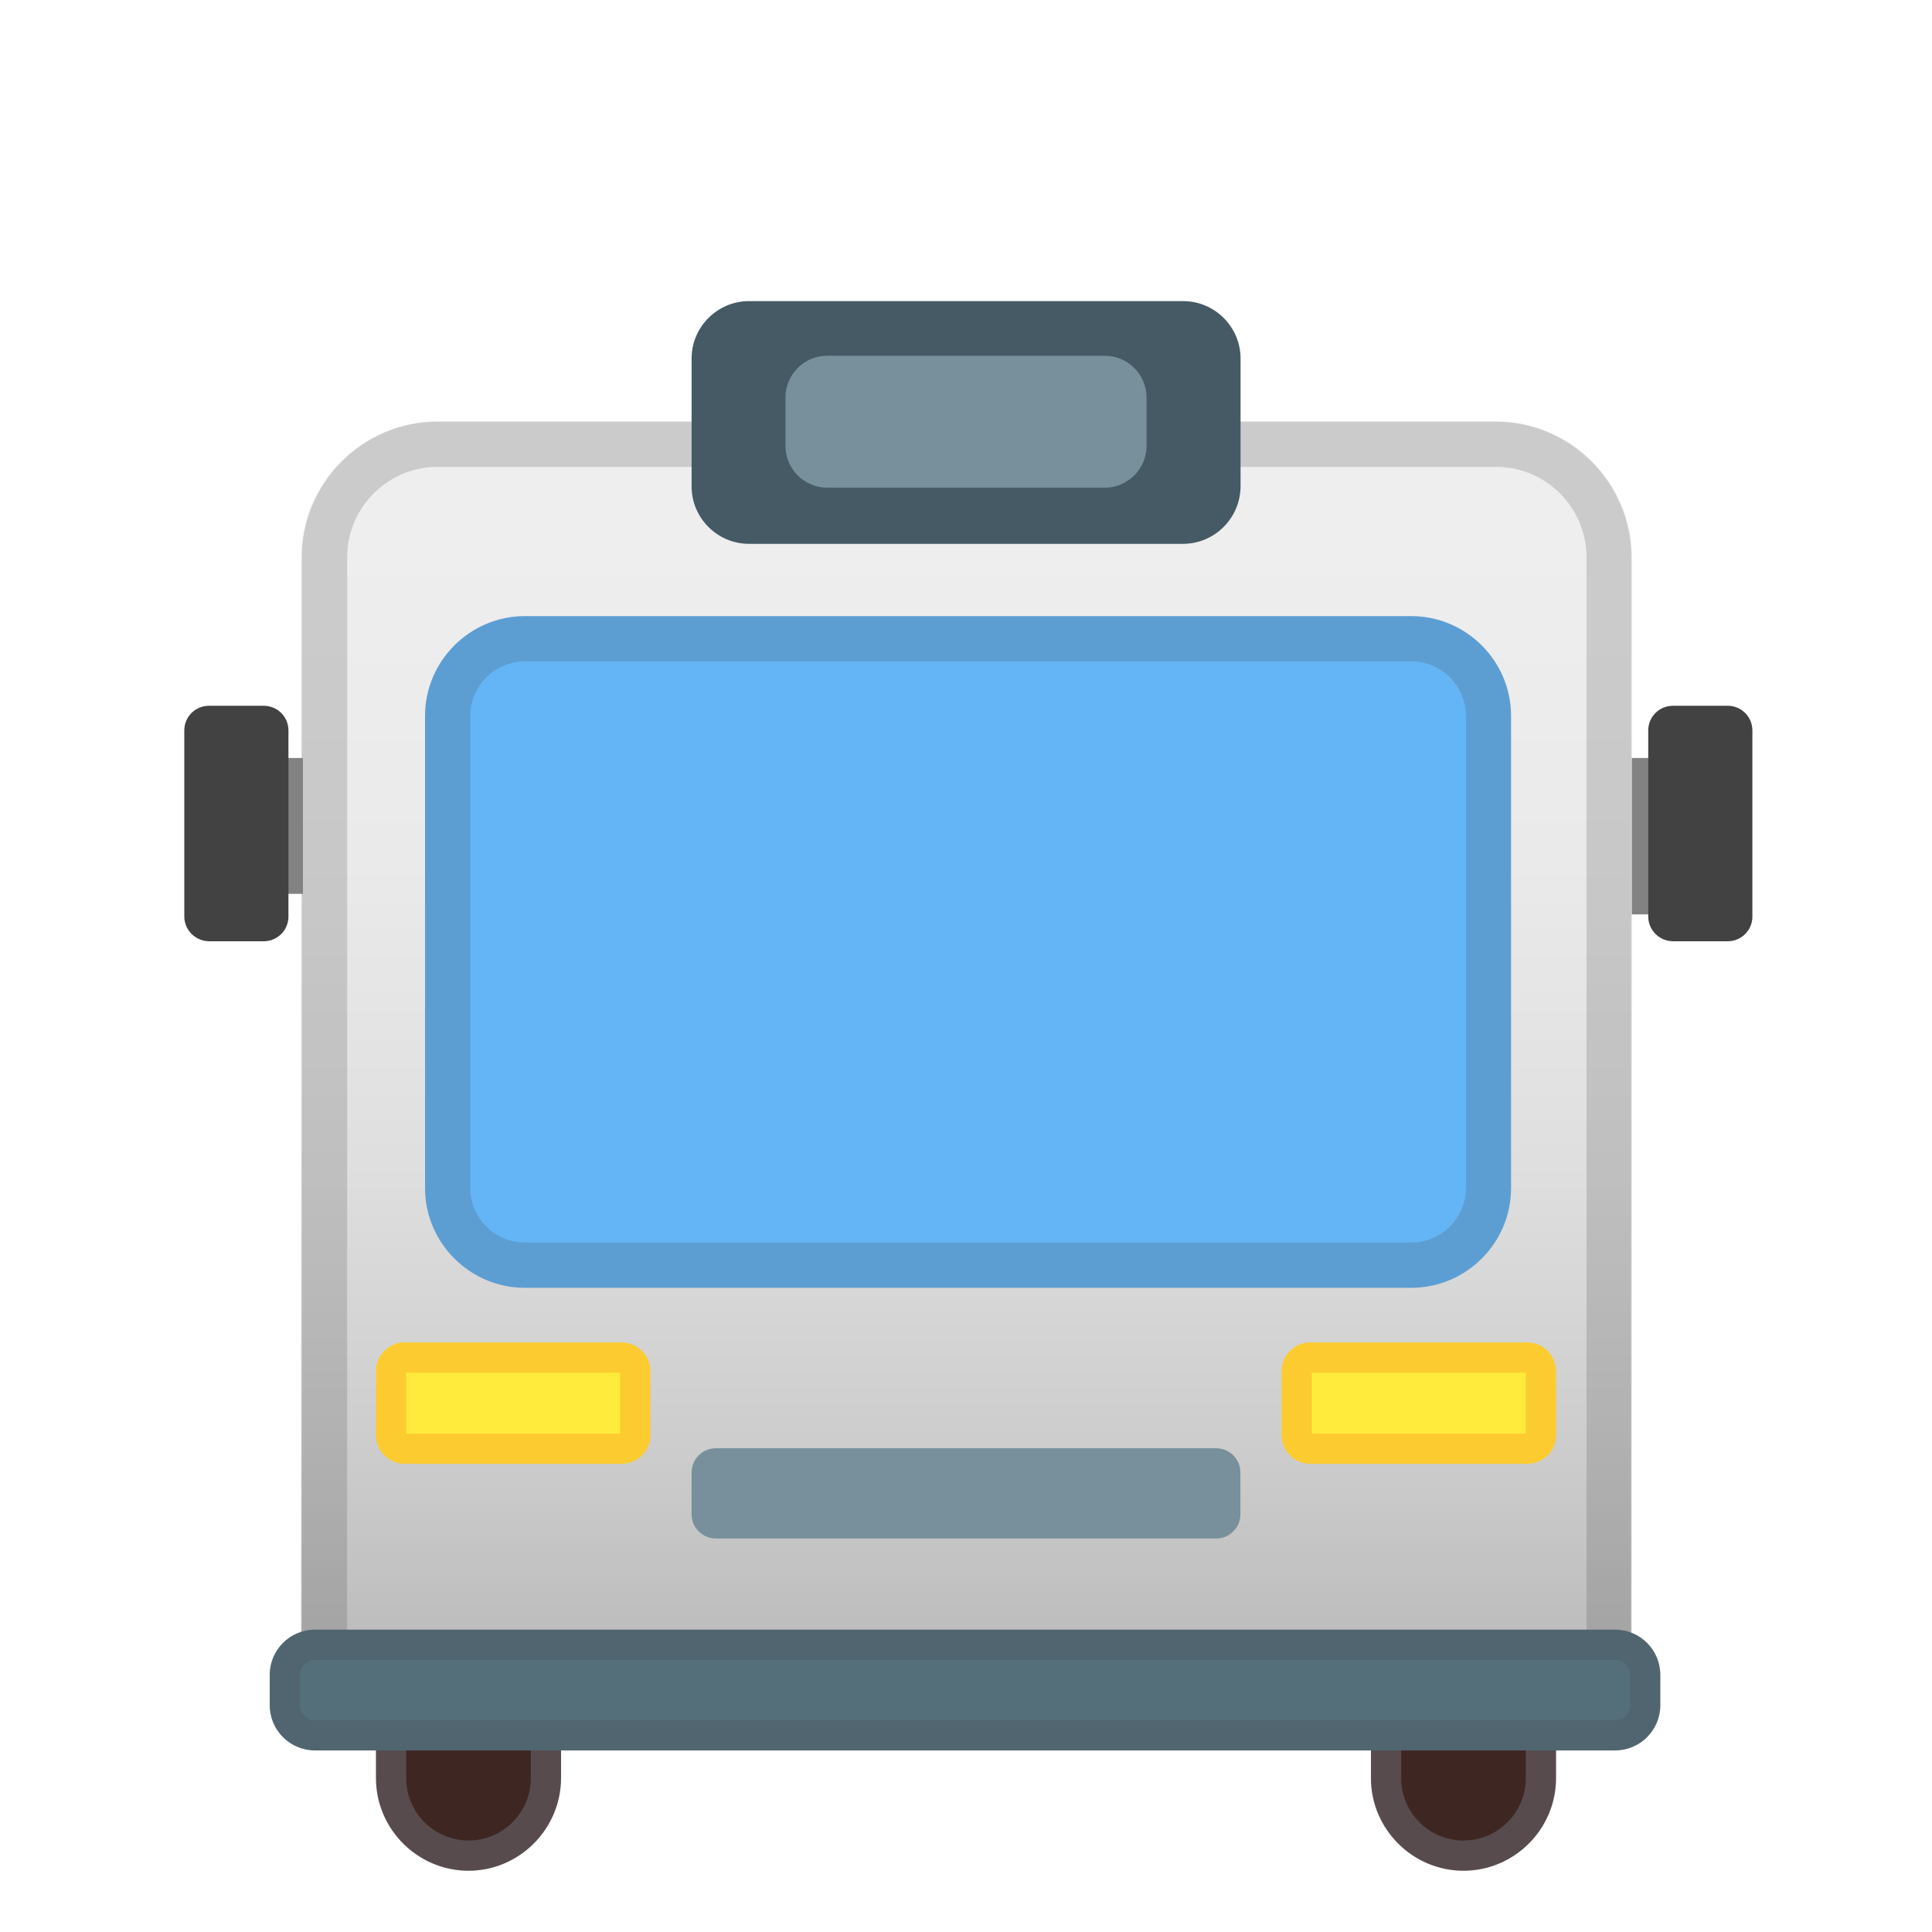 <?xml version="1.0" encoding="utf-8"?>
<!-- Generator: Adobe Illustrator 19.2.1, SVG Export Plug-In . SVG Version: 6.00 Build 0)  -->
<svg version="1.1" xmlns="http://www.w3.org/2000/svg" xmlns:xlink="http://www.w3.org/1999/xlink" x="0px" y="0px"
	 viewBox="0 0 128 128" style="enable-background:new 0 0 128 128;" xml:space="preserve">
<g id="Layer_1">
	<path style="fill:#3E2723;" d="M31.04,123.94L31.04,123.94c-3.37,0-6.13-2.76-6.13-6.13v-6.98c0-3.37,2.76-6.13,6.13-6.13h0
		c3.37,0,6.13,2.76,6.13,6.13v6.98C37.16,121.18,34.4,123.94,31.04,123.94z"/>
	<path style="fill:#3E2723;" d="M96.96,123.94L96.96,123.94c-3.37,0-6.13-2.76-6.13-6.13v-6.98c0-3.37,2.76-6.13,6.13-6.13h0
		c3.37,0,6.13,2.76,6.13,6.13v6.98C103.09,121.18,100.33,123.94,96.96,123.94z"/>
	<g style="opacity:0.2;">
		<path style="fill:#BBDEFB;" d="M31.04,106.7c2.27,0,4.13,1.85,4.13,4.13v6.98c0,2.27-1.85,4.13-4.13,4.13
			c-2.27,0-4.13-1.85-4.13-4.13v-6.98C26.91,108.56,28.76,106.7,31.04,106.7 M31.04,104.7L31.04,104.7c-3.37,0-6.13,2.76-6.13,6.13
			v6.98c0,3.37,2.76,6.13,6.13,6.13h0c3.37,0,6.13-2.76,6.13-6.13v-6.98C37.16,107.46,34.4,104.7,31.04,104.7L31.04,104.7z"/>
	</g>
	<g style="opacity:0.2;">
		<path style="fill:#BBDEFB;" d="M96.96,106.7c2.27,0,4.13,1.85,4.13,4.13v6.98c0,2.27-1.85,4.13-4.13,4.13s-4.13-1.85-4.13-4.13
			v-6.98C92.84,108.56,94.69,106.7,96.96,106.7 M96.96,104.7c-3.37,0-6.13,2.76-6.13,6.13v6.98c0,3.37,2.76,6.13,6.13,6.13
			s6.13-2.76,6.13-6.13v-6.98C103.09,107.46,100.33,104.7,96.96,104.7L96.96,104.7z"/>
	</g>
	<linearGradient id="SVGID_1_" gradientUnits="userSpaceOnUse" x1="64" y1="31" x2="64" y2="108.334">
		<stop  offset="0.057" style="stop-color:#EEEEEE"/>
		<stop  offset="0.337" style="stop-color:#EAEAEA"/>
		<stop  offset="0.596" style="stop-color:#DFDFDF"/>
		<stop  offset="0.847" style="stop-color:#CCCCCC"/>
		<stop  offset="1" style="stop-color:#BDBDBD"/>
	</linearGradient>
	<path style="fill:url(#SVGID_1_);" d="M108.05,111.97H19.95V36.93c0-4.95,4.05-9,9-9h70.11c4.95,0,9,4.05,9,9V111.97z"/>
	<g style="opacity:0.2;">
		<path style="fill:#424242;" d="M99.11,30.93c3.31,0,6,2.69,6,6v72.04H23V36.93c0-3.31,2.69-6,6-6H99.11 M99.11,27.93H29
			c-4.95,0-9,4.05-9,9v75.04h88.11V36.93C108.11,31.98,104.06,27.93,99.11,27.93L99.11,27.93z"/>
	</g>
	<rect x="15.66" y="50.22" style="fill:#828282;" width="4.41" height="9"/>
	<rect x="108.11" y="50.22" style="fill:#828282;" width="3.32" height="10.36"/>
	<g>
		<path style="fill:#64B5F6;" d="M93.51,85.32H34.77c-3.63,0-6.61-2.97-6.61-6.61V47.43c0-3.63,2.97-6.61,6.61-6.61h58.73
			c3.63,0,6.61,2.97,6.61,6.61v31.28C100.12,82.35,97.14,85.32,93.51,85.32z"/>
	</g>
	<g style="opacity:0.2;">
		<g>
			<path style="fill:#424242;" d="M93.51,43.82c1.99,0,3.61,1.62,3.61,3.61v31.28c0,1.99-1.62,3.61-3.61,3.61H34.77
				c-1.99,0-3.61-1.62-3.61-3.61V47.43c0-1.99,1.62-3.61,3.61-3.61H93.51 M93.51,40.82H34.77c-3.63,0-6.61,2.97-6.61,6.61v31.28
				c0,3.63,2.97,6.61,6.61,6.61h58.73c3.63,0,6.61-2.97,6.61-6.61V47.43C100.12,43.8,97.14,40.82,93.51,40.82L93.51,40.82z"/>
		</g>
	</g>
	<path style="fill:#546E7A;" d="M107,115.97H20.87c-1.66,0-3-1.34-3-3v-2c0-1.66,1.34-3,3-3H107c1.66,0,3,1.34,3,3v2
		C110,114.63,108.66,115.97,107,115.97z"/>
	<path style="fill:#455A64;" d="M78.38,36.03H49.62c-2.09,0-3.8-1.71-3.8-3.8v-8.48c0-2.09,1.71-3.8,3.8-3.8h28.77
		c2.09,0,3.8,1.71,3.8,3.8v8.48C82.18,34.32,80.47,36.03,78.38,36.03z"/>
	<path style="fill:#78909C;" d="M73.2,32.31H54.8c-1.52,0-2.76-1.24-2.76-2.76v-3.22c0-1.52,1.24-2.76,2.76-2.76H73.2
		c1.52,0,2.76,1.24,2.76,2.76v3.22C75.96,31.07,74.71,32.31,73.2,32.31z"/>
	<path style="fill:#78909C;" d="M80.58,101.93H47.42c-0.88,0-1.6-0.72-1.6-1.6v-2.78c0-0.88,0.72-1.6,1.6-1.6h33.16
		c0.88,0,1.6,0.72,1.6,1.6v2.78C82.18,101.21,81.46,101.93,80.58,101.93z"/>
	<path style="fill:#FFEB3B;" d="M41.19,96.98H26.81c-1.04,0-1.9-0.85-1.9-1.9v-4.24c0-1.04,0.85-1.9,1.9-1.9h14.38
		c1.04,0,1.9,0.85,1.9,1.9v4.24C43.09,96.13,42.24,96.98,41.19,96.98z"/>
	<path style="fill:#FFEB3B;" d="M101.19,96.98H86.81c-1.04,0-1.9-0.85-1.9-1.9v-4.24c0-1.04,0.85-1.9,1.9-1.9h14.38
		c1.04,0,1.9,0.85,1.9,1.9v4.24C103.09,96.13,102.24,96.98,101.19,96.98z"/>
	<path style="fill:#424242;" d="M12.21,60.72V48.39c0-0.9,0.73-1.63,1.63-1.63h3.64c0.9,0,1.63,0.73,1.63,1.63v12.34
		c0,0.9-0.73,1.63-1.63,1.63h-3.64C12.95,62.35,12.21,61.62,12.21,60.72z"/>
	<path style="fill:#424242;" d="M109.2,60.72V48.39c0-0.9,0.73-1.63,1.63-1.63h3.64c0.9,0,1.63,0.73,1.63,1.63v12.34
		c0,0.9-0.73,1.63-1.63,1.63h-3.64C109.93,62.35,109.2,61.62,109.2,60.72z"/>
	<g style="opacity:0.3;">
		<path style="fill:#F57F17;" d="M41.09,90.94v4.04H26.91v-4.04H41.09 M41.19,88.94H26.81c-1.04,0-1.9,0.85-1.9,1.9v4.24
			c0,1.04,0.85,1.9,1.9,1.9h14.38c1.04,0,1.9-0.85,1.9-1.9v-4.24C43.09,89.8,42.24,88.94,41.19,88.94L41.19,88.94z"/>
	</g>
	<g style="opacity:0.3;">
		<path style="fill:#F57F17;" d="M101.09,90.94v4.04H86.91v-4.04H101.09 M101.19,88.94H86.81c-1.04,0-1.9,0.85-1.9,1.9v4.24
			c0,1.04,0.85,1.9,1.9,1.9h14.38c1.04,0,1.9-0.85,1.9-1.9v-4.24C103.09,89.8,102.24,88.94,101.19,88.94L101.19,88.94z"/>
	</g>
	<g style="opacity:0.2;">
		<path style="fill:#424242;" d="M107,109.97c0.55,0,1,0.45,1,1v2c0,0.55-0.45,1-1,1H20.87c-0.55,0-1-0.45-1-1v-2c0-0.55,0.45-1,1-1
			H107 M107,107.97H20.87c-1.66,0-3,1.34-3,3v2c0,1.66,1.34,3,3,3H107c1.66,0,3-1.34,3-3v-2C110,109.31,108.66,107.97,107,107.97
			L107,107.97z"/>
	</g>
</g>
<g id="Layer_2">
</g>
</svg>
